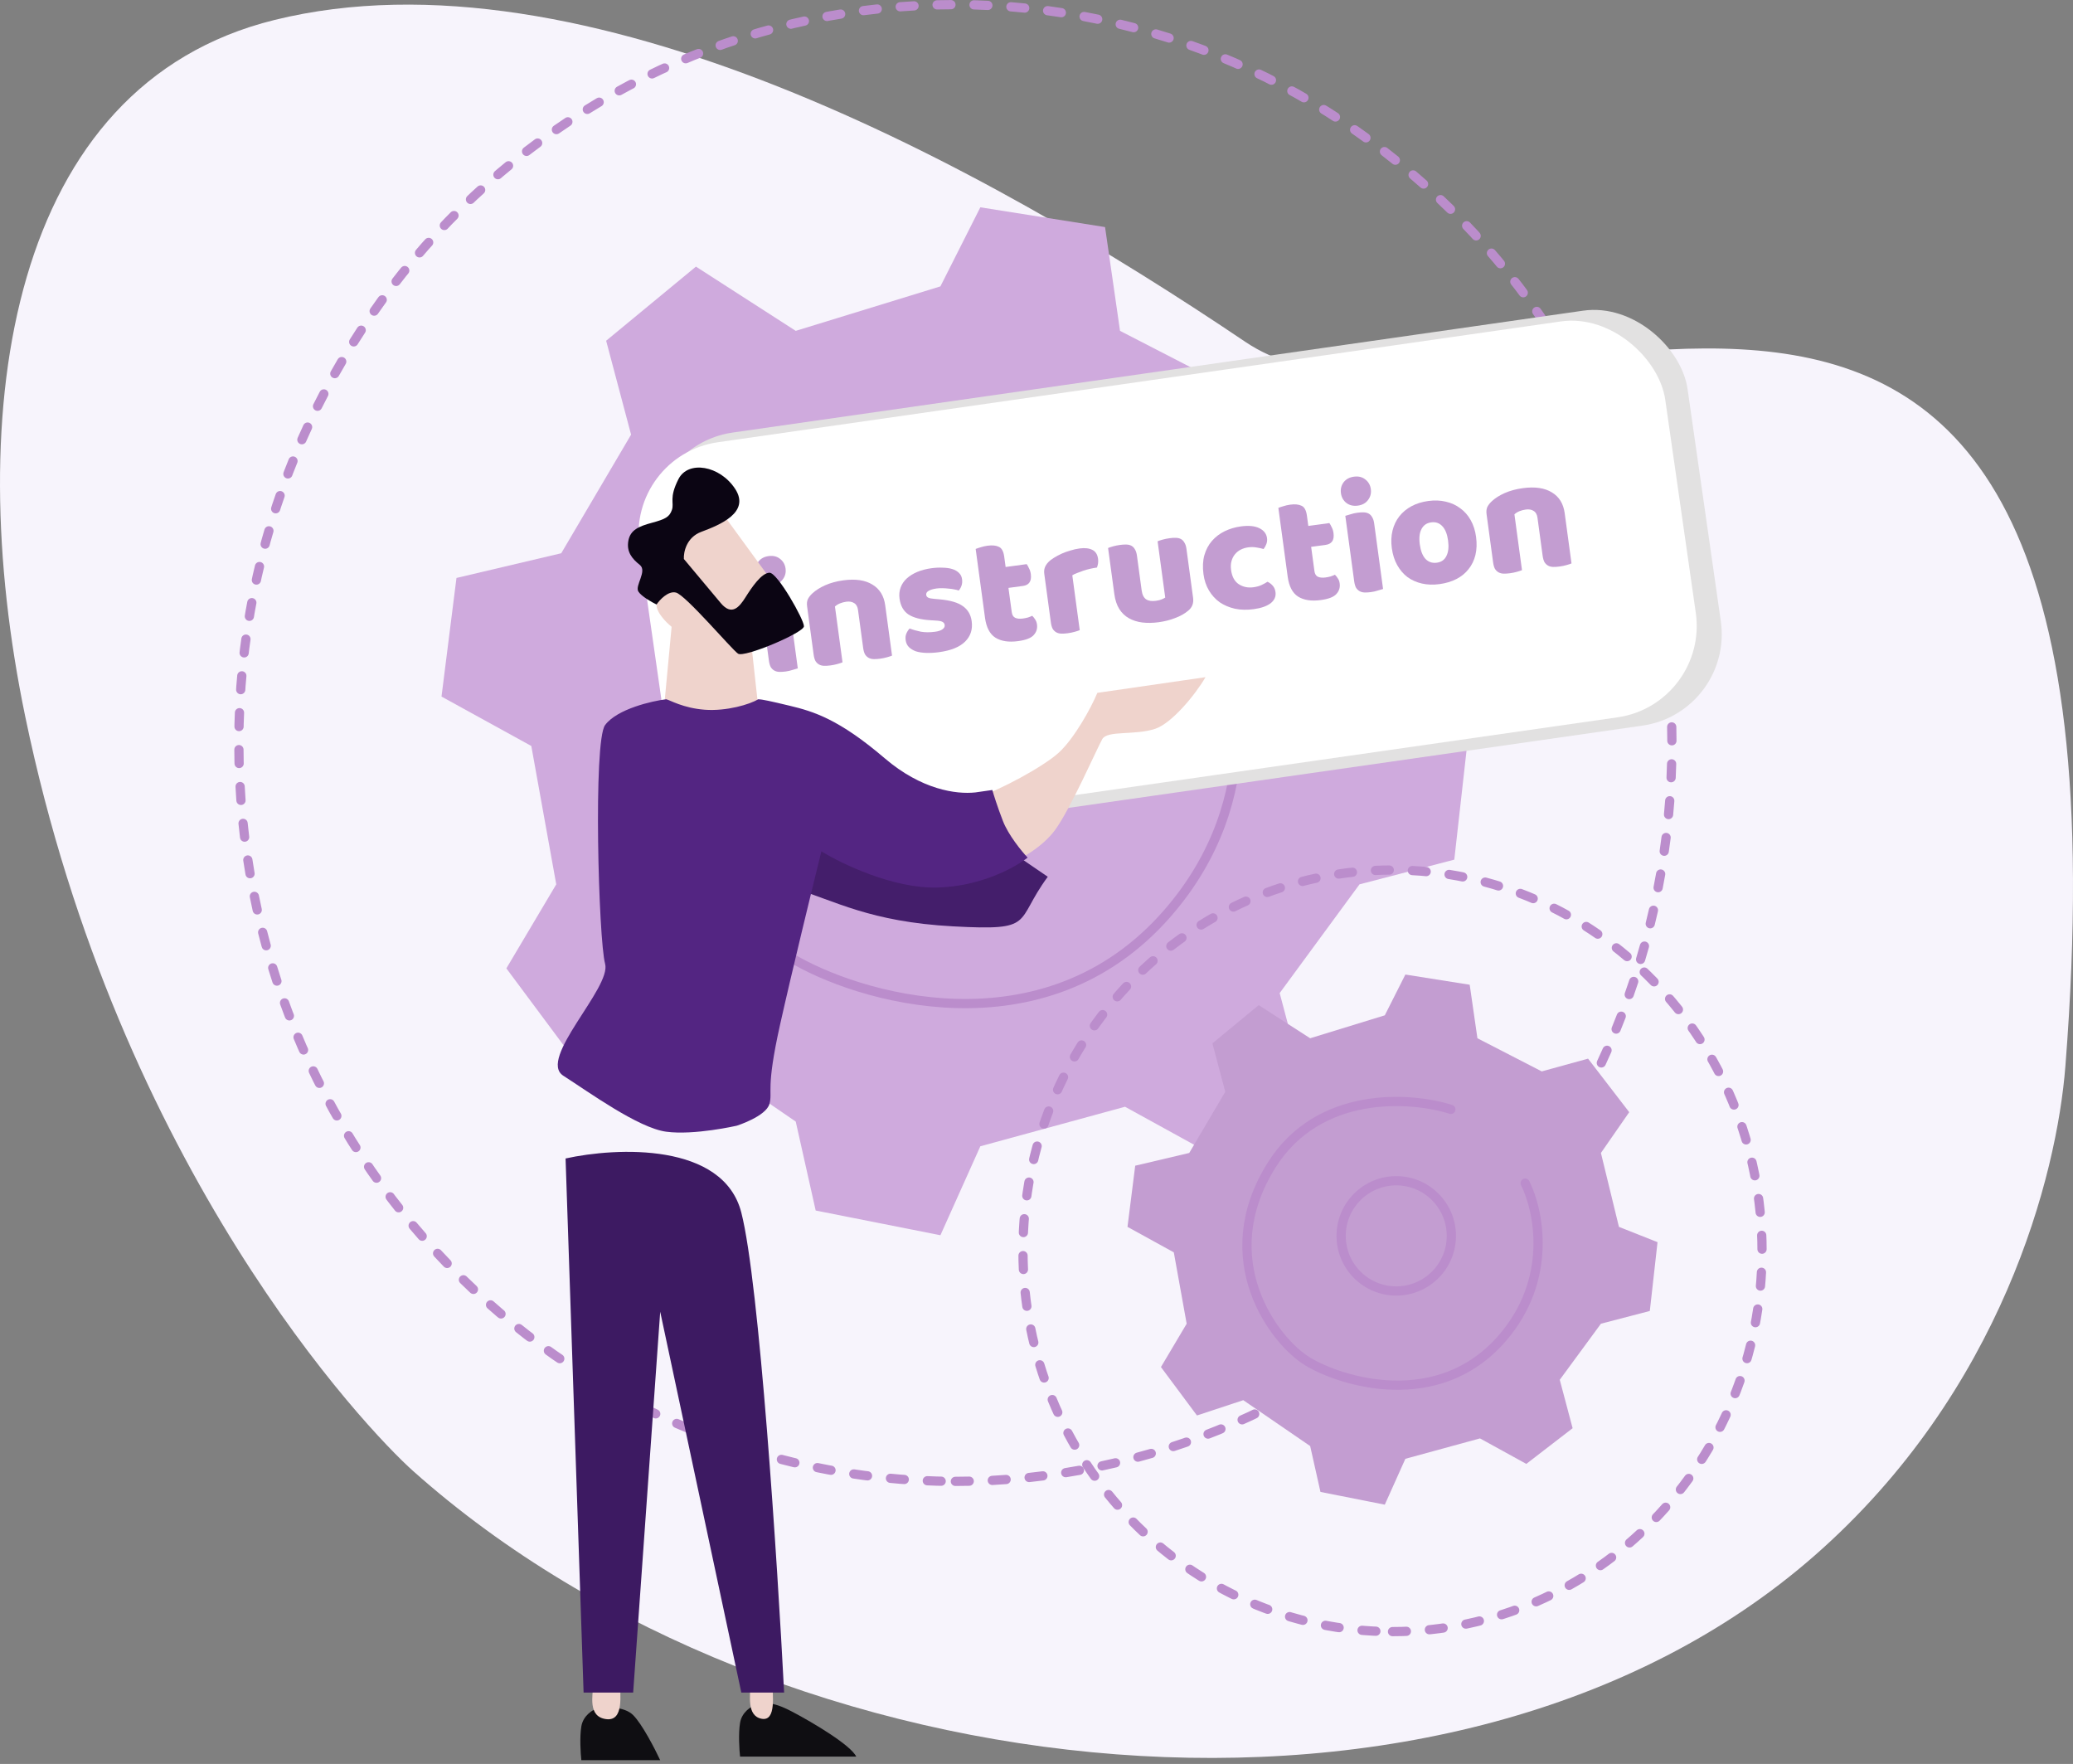 <svg width="449" height="382" viewBox="0 0 449 382" fill="none" xmlns="http://www.w3.org/2000/svg">
<rect x="0" y="0" width="449" height="382" fill="#808080" stroke="none"/>
<path d="M269.721 74.026C320.961 108.6 466.021 -6.644 447.352 230.889C445.524 254.428 433.624 301.325 392.982 336.918C314.953 405.278 168.895 389.32 89.509 318.588C79.285 309.481 25.783 253.099 5.455 155.117C-8.379 88.395 2.177 18.449 59.453 4.324C126.313 -12.164 213.495 36.103 269.721 74.026Z" fill="#F7F4FC"/>
<path d="M136.69 94.125L131.287 73.79L150.738 57.737L172.351 71.65L203.689 62.018L212.334 44.894L239.349 49.175L242.591 71.65L269.606 85.563L289.057 80.212L306.347 102.686L294.46 119.81L302.025 150.847L318.234 157.268L314.992 186.164L294.46 191.515L277.171 215.06L282.574 235.394L263.122 250.378L243.671 239.675L212.334 248.237L203.689 267.501L176.673 262.15L172.351 242.886L144.255 223.622L124.804 230.043L109.675 209.709L120.481 191.515L115.078 161.549L95.627 150.847L98.869 125.161L121.562 119.81L136.69 94.125Z" fill="#CFAADD"/>
<path d="M231.433 101.503C214.572 96.16 175.9 93.382 156.098 125.012C131.345 164.55 157.174 198.745 171.165 207.294C185.156 215.843 226.052 228.666 252.957 197.677C274.481 172.885 268.383 143.891 262.643 132.493" stroke="#BB8DCC" stroke-width="2" stroke-linecap="round"/>
<circle cx="208.498" cy="154.63" r="24.082" stroke="#BB8DCC" stroke-width="2"/>
<path d="M206.93 320.802C292.644 320.802 362.128 249.212 362.128 160.901C362.128 72.59 292.644 1 206.93 1C121.217 1 51.733 72.59 51.733 160.901C51.733 249.212 121.217 320.802 206.93 320.802Z" stroke="#BB8DCC" stroke-width="2" stroke-miterlimit="10" stroke-linecap="round" stroke-dasharray="3 5"/>
<path d="M206.442 200.61C188.385 199.634 180.901 195.079 171.791 192.313L156.662 185.968C160.404 182.878 161.347 172.401 164.471 172.791C168.375 173.279 199.122 188.409 204.978 188.409C210.835 188.409 214.251 188.571 217.667 183.528L226.94 189.873C219.62 199.796 224.5 201.586 206.442 200.61Z" fill="#441E6B"/>
<path d="M265.386 236.435L262.599 225.948L272.63 217.669L283.776 224.844L299.938 219.877L304.396 211.046L318.329 213.254L320.001 224.844L333.933 232.02L343.965 229.26L352.881 240.851L346.751 249.682L350.652 265.688L359.012 269L357.34 283.902L346.751 286.662L337.834 298.804L340.621 309.291L330.59 317.019L320.558 311.499L304.396 315.915L299.938 325.85L286.006 323.09L283.776 313.155L269.287 303.22L259.255 306.532L251.453 296.045L257.026 286.662L254.24 271.207L244.208 265.688L245.88 252.441L257.583 249.682L265.386 236.435Z" fill="#C39DD1"/>
<path d="M314.246 240.241C305.551 237.485 285.607 236.052 275.394 252.365C262.629 272.755 275.949 290.39 283.165 294.799C290.38 299.208 311.471 305.821 325.347 289.839C336.447 277.054 333.302 262.101 330.342 256.222" stroke="#BB8DCC" stroke-width="2" stroke-linecap="round"/>
<circle cx="302.419" cy="267.639" r="11.936" stroke="#BB8DCC" stroke-width="2"/>
<path d="M301.61 353.338C345.814 353.338 381.649 316.417 381.649 270.873C381.649 225.329 345.814 188.409 301.61 188.409C257.406 188.409 221.571 225.329 221.571 270.873C221.571 316.417 257.406 353.338 301.61 353.338Z" stroke="#BB8DCC" stroke-width="2" stroke-miterlimit="10" stroke-linecap="round" stroke-dasharray="3 5"/>
<path d="M245.829 148.645C249.393 147.466 254.53 141.258 256.717 137.465L233.291 140.86C231.934 144.146 233.705 147.816 230.356 150.869C227.007 153.922 223.036 156.346 218.155 160.225L225.477 165.074C227.917 163.135 228.134 162.447 230.845 158.771C234.234 154.175 235.59 151.974 236.702 150.043C237.813 148.112 241.373 150.117 245.829 148.645Z" fill="#EFD3CC"/>
<rect x="138.882" y="96.511" width="226.082" height="90.776" rx="20" transform="rotate(-8.154 138.882 96.511)" fill="#E2E1E1"/>
<rect x="135.676" y="98.609" width="224.442" height="86.61" rx="20" transform="rotate(-8.154 135.676 98.609)" fill="white"/>
<path d="M163.671 123.997C163.551 123.115 163.741 122.333 164.239 121.651C164.761 120.965 165.509 120.556 166.484 120.424C167.459 120.292 168.278 120.488 168.94 121.013C169.625 121.535 170.028 122.237 170.147 123.119C170.267 124.001 170.066 124.784 169.544 125.47C169.046 126.152 168.309 126.559 167.334 126.692C166.359 126.824 165.529 126.629 164.844 126.108C164.181 125.583 163.79 124.879 163.671 123.997ZM172.797 144.745C172.548 144.826 172.173 144.936 171.672 145.075C171.197 145.234 170.704 145.348 170.193 145.417C169.683 145.487 169.214 145.515 168.786 145.502C168.382 145.486 168.027 145.392 167.72 145.221C167.413 145.05 167.155 144.801 166.945 144.475C166.755 144.122 166.621 143.656 166.542 143.076L164.62 128.904C164.869 128.823 165.233 128.714 165.711 128.579C166.209 128.416 166.713 128.301 167.224 128.231C167.735 128.162 168.192 128.136 168.596 128.152C169.023 128.165 169.39 128.257 169.697 128.428C170.004 128.599 170.253 128.861 170.442 129.213C170.652 129.54 170.796 129.993 170.875 130.573L172.797 144.745Z" fill="#C39DD1"/>
<path d="M185.84 132.089C185.743 131.37 185.463 130.876 185.001 130.607C184.559 130.313 183.99 130.213 183.294 130.307C182.829 130.37 182.373 130.491 181.924 130.67C181.499 130.846 181.14 131.072 180.846 131.348L182.485 143.431C182.262 143.532 181.9 143.652 181.399 143.791C180.921 143.927 180.415 144.031 179.881 144.103C179.371 144.172 178.902 144.201 178.474 144.188C178.07 144.172 177.715 144.078 177.408 143.907C177.101 143.736 176.843 143.487 176.633 143.161C176.443 142.808 176.309 142.342 176.23 141.762L174.813 131.315C174.728 130.689 174.787 130.161 174.989 129.731C175.214 129.299 175.536 128.889 175.956 128.501C176.67 127.837 177.595 127.25 178.732 126.741C179.892 126.229 181.203 125.874 182.665 125.676C185.289 125.32 187.387 125.627 188.96 126.595C190.531 127.541 191.454 129.035 191.731 131.077L193.21 141.976C192.987 142.077 192.625 142.197 192.124 142.336C191.646 142.472 191.14 142.576 190.606 142.649C190.095 142.718 189.626 142.746 189.199 142.733C188.795 142.717 188.439 142.623 188.132 142.452C187.826 142.281 187.567 142.032 187.358 141.706C187.168 141.354 187.034 140.887 186.955 140.307L185.84 132.089Z" fill="#C39DD1"/>
<path d="M210.462 134.53C210.702 136.294 210.227 137.765 209.04 138.942C207.852 140.12 205.97 140.884 203.393 141.233C202.418 141.365 201.503 141.419 200.649 141.393C199.794 141.367 199.046 141.255 198.405 141.059C197.783 140.836 197.269 140.527 196.861 140.133C196.476 139.736 196.243 139.236 196.161 138.633C196.085 138.076 196.138 137.596 196.32 137.193C196.499 136.766 196.733 136.404 197.023 136.104C197.747 136.384 198.559 136.617 199.459 136.802C200.378 136.961 201.407 136.964 202.545 136.809C203.264 136.712 203.796 136.533 204.139 136.274C204.505 136.011 204.664 135.706 204.617 135.358C204.573 135.033 204.399 134.797 204.095 134.649C203.792 134.501 203.307 134.413 202.641 134.385L201.568 134.318C199.495 134.197 197.903 133.786 196.791 133.086C195.7 132.359 195.047 131.207 194.833 129.628C194.716 128.769 194.797 127.967 195.074 127.22C195.351 126.473 195.794 125.822 196.404 125.266C197.015 124.711 197.767 124.242 198.661 123.861C199.578 123.477 200.605 123.207 201.742 123.053C202.601 122.936 203.412 122.897 204.173 122.936C204.955 122.948 205.642 123.044 206.234 123.224C206.826 123.404 207.312 123.68 207.694 124.054C208.072 124.405 208.299 124.859 208.375 125.416C208.447 125.95 208.406 126.428 208.251 126.851C208.115 127.248 207.914 127.594 207.647 127.89C207.445 127.799 207.151 127.721 206.764 127.655C206.374 127.567 205.952 127.506 205.498 127.473C205.041 127.416 204.576 127.385 204.102 127.378C203.652 127.368 203.241 127.389 202.869 127.439C202.103 127.543 201.524 127.716 201.131 127.958C200.735 128.178 200.563 128.473 200.613 128.844C200.648 129.1 200.792 129.293 201.046 129.424C201.301 129.555 201.762 129.646 202.431 129.697L203.543 129.794C205.841 130.003 207.516 130.497 208.567 131.276C209.639 132.029 210.27 133.114 210.462 134.53Z" fill="#C39DD1"/>
<path d="M219.14 132.573C219.222 133.176 219.465 133.58 219.872 133.785C220.301 133.987 220.864 134.041 221.56 133.946C221.908 133.899 222.265 133.827 222.63 133.73C222.992 133.61 223.306 133.485 223.572 133.354C223.815 133.581 224.029 133.848 224.212 134.154C224.416 134.434 224.547 134.794 224.607 135.235C224.727 136.117 224.488 136.883 223.89 137.531C223.316 138.176 222.193 138.612 220.522 138.839C218.479 139.116 216.837 138.866 215.597 138.088C214.38 137.308 213.63 135.873 213.347 133.784L211.325 118.881C211.571 118.776 211.921 118.658 212.376 118.525C212.851 118.366 213.355 118.251 213.889 118.178C214.911 118.04 215.725 118.118 216.333 118.414C216.96 118.684 217.353 119.399 217.51 120.56L217.812 122.788L222.374 122.169C222.548 122.406 222.72 122.713 222.889 123.092C223.079 123.445 223.205 123.853 223.268 124.318C223.378 125.13 223.273 125.747 222.952 126.169C222.651 126.564 222.199 126.803 221.595 126.885L218.426 127.315L219.14 132.573Z" fill="#C39DD1"/>
<path d="M233.865 136.462C233.643 136.563 233.281 136.683 232.779 136.822C232.301 136.957 231.795 137.062 231.262 137.134C230.751 137.203 230.282 137.231 229.855 137.218C229.45 137.202 229.095 137.109 228.788 136.938C228.481 136.766 228.223 136.518 228.013 136.192C227.823 135.839 227.689 135.373 227.611 134.792L226.194 124.346C226.121 123.812 226.153 123.347 226.288 122.95C226.443 122.527 226.686 122.14 227.017 121.788C227.347 121.436 227.764 121.107 228.266 120.803C228.789 120.472 229.351 120.171 229.952 119.9C230.554 119.63 231.185 119.402 231.846 119.218C232.503 119.011 233.168 118.861 233.842 118.77C234.956 118.619 235.868 118.72 236.578 119.072C237.284 119.402 237.704 120.054 237.836 121.029C237.88 121.354 237.878 121.686 237.829 122.023C237.777 122.338 237.699 122.632 237.594 122.906C237.107 122.972 236.611 123.063 236.106 123.179C235.602 123.295 235.112 123.432 234.637 123.591C234.162 123.75 233.712 123.917 233.287 124.093C232.882 124.243 232.538 124.408 232.255 124.588L233.865 136.462Z" fill="#C39DD1"/>
<path d="M240.004 118.679C240.227 118.578 240.577 118.459 241.055 118.323C241.556 118.184 242.074 118.079 242.608 118.006C243.119 117.937 243.576 117.91 243.98 117.927C244.407 117.94 244.774 118.032 245.081 118.203C245.388 118.374 245.637 118.636 245.826 118.988C246.036 119.314 246.18 119.768 246.259 120.348L247.274 127.834C247.403 128.786 247.728 129.439 248.249 129.794C248.767 130.126 249.467 130.232 250.349 130.112C250.883 130.04 251.306 129.935 251.619 129.798C251.954 129.658 252.209 129.529 252.382 129.411L250.729 117.224C250.951 117.123 251.302 117.004 251.78 116.869C252.281 116.73 252.799 116.624 253.333 116.552C253.843 116.482 254.301 116.456 254.705 116.472C255.132 116.485 255.499 116.577 255.806 116.748C256.113 116.919 256.361 117.181 256.551 117.534C256.761 117.86 256.905 118.313 256.983 118.893L258.419 129.479C258.577 130.639 258.207 131.576 257.311 132.289C256.568 132.909 255.645 133.425 254.542 133.834C253.466 134.264 252.266 134.569 250.943 134.748C249.689 134.918 248.509 134.936 247.404 134.803C246.321 134.666 245.358 134.359 244.513 133.883C243.668 133.406 242.976 132.744 242.435 131.895C241.891 131.023 241.531 129.937 241.355 128.637L240.004 118.679Z" fill="#C39DD1"/>
<path d="M270.34 118.535C269.76 118.614 269.215 118.783 268.707 119.041C268.221 119.296 267.806 119.636 267.462 120.061C267.138 120.459 266.896 120.941 266.736 121.507C266.576 122.072 266.545 122.714 266.643 123.434C266.838 124.873 267.391 125.898 268.301 126.507C269.234 127.113 270.293 127.336 271.477 127.176C272.173 127.081 272.766 126.918 273.254 126.686C273.743 126.454 274.172 126.219 274.542 125.98C275.05 126.242 275.447 126.554 275.733 126.917C276.015 127.257 276.193 127.694 276.265 128.228C276.394 129.18 276.042 129.984 275.209 130.641C274.373 131.274 273.154 131.7 271.553 131.917C270.09 132.115 268.739 132.086 267.498 131.829C266.254 131.548 265.151 131.083 264.188 130.434C263.246 129.758 262.468 128.906 261.856 127.878C261.243 126.85 260.848 125.674 260.668 124.351C260.46 122.819 260.523 121.451 260.856 120.247C261.209 119.017 261.765 117.973 262.523 117.113C263.281 116.254 264.192 115.563 265.256 115.041C266.343 114.515 267.514 114.167 268.767 113.997C270.439 113.77 271.768 113.897 272.755 114.378C273.742 114.859 274.3 115.575 274.43 116.527C274.489 116.968 274.442 117.4 274.286 117.823C274.128 118.223 273.928 118.581 273.687 118.897C273.267 118.765 272.768 118.655 272.189 118.568C271.606 118.458 270.99 118.447 270.34 118.535Z" fill="#C39DD1"/>
<path d="M284.7 123.68C284.782 124.283 285.026 124.688 285.432 124.893C285.861 125.094 286.424 125.148 287.12 125.054C287.468 125.006 287.825 124.934 288.19 124.838C288.552 124.718 288.866 124.592 289.132 124.462C289.376 124.689 289.589 124.955 289.772 125.261C289.976 125.541 290.107 125.901 290.167 126.343C290.287 127.225 290.048 127.99 289.45 128.638C288.876 129.284 287.753 129.72 286.082 129.946C284.039 130.223 282.397 129.973 281.157 129.196C279.94 128.415 279.19 126.98 278.907 124.891L276.885 109.988C277.131 109.884 277.481 109.765 277.936 109.633C278.411 109.474 278.915 109.358 279.449 109.286C280.471 109.147 281.285 109.226 281.893 109.522C282.52 109.791 282.913 110.506 283.07 111.667L283.373 113.895L287.934 113.277C288.108 113.513 288.28 113.821 288.449 114.2C288.639 114.552 288.765 114.961 288.828 115.425C288.938 116.237 288.833 116.854 288.512 117.276C288.211 117.672 287.759 117.91 287.155 117.992L283.987 118.422L284.7 123.68Z" fill="#C39DD1"/>
<path d="M290.438 106.802C290.319 105.92 290.508 105.138 291.007 104.456C291.528 103.77 292.277 103.361 293.252 103.229C294.227 103.097 295.045 103.293 295.707 103.818C296.393 104.34 296.795 105.042 296.915 105.924C297.035 106.806 296.834 107.59 296.312 108.275C295.813 108.957 295.077 109.365 294.102 109.497C293.127 109.629 292.297 109.434 291.611 108.913C290.949 108.388 290.558 107.684 290.438 106.802ZM299.565 127.55C299.316 127.631 298.941 127.741 298.439 127.88C297.964 128.039 297.472 128.153 296.961 128.222C296.45 128.292 295.981 128.32 295.554 128.307C295.15 128.291 294.794 128.197 294.487 128.026C294.181 127.855 293.922 127.606 293.712 127.28C293.523 126.928 293.389 126.461 293.31 125.881L291.388 111.709C291.637 111.628 292 111.519 292.478 111.384C292.976 111.222 293.481 111.106 293.991 111.037C294.502 110.967 294.96 110.941 295.364 110.957C295.791 110.97 296.158 111.062 296.465 111.233C296.772 111.404 297.02 111.666 297.21 112.018C297.419 112.345 297.564 112.798 297.642 113.378L299.565 127.55Z" fill="#C39DD1"/>
<path d="M319.705 116.237C319.9 117.676 319.854 118.994 319.567 120.192C319.278 121.366 318.778 122.391 318.07 123.267C317.384 124.14 316.511 124.85 315.451 125.395C314.39 125.941 313.175 126.307 311.805 126.493C310.436 126.678 309.165 126.638 307.994 126.371C306.823 126.105 305.78 125.643 304.863 124.987C303.967 124.305 303.223 123.437 302.631 122.382C302.038 121.328 301.648 120.104 301.459 118.712C301.273 117.342 301.325 116.07 301.615 114.896C301.905 113.722 302.393 112.698 303.078 111.825C303.784 110.926 304.665 110.192 305.723 109.623C306.78 109.054 307.994 108.676 309.363 108.491C310.733 108.305 312.005 108.357 313.179 108.647C314.35 108.913 315.383 109.388 316.28 110.07C317.196 110.726 317.95 111.581 318.543 112.636C319.135 113.69 319.522 114.89 319.705 116.237ZM307.518 117.89C307.71 119.306 308.125 120.361 308.763 121.054C309.42 121.722 310.237 121.989 311.212 121.857C312.187 121.725 312.878 121.241 313.284 120.405C313.714 119.567 313.835 118.451 313.646 117.059C313.457 115.666 313.045 114.634 312.411 113.964C311.773 113.27 310.966 112.989 309.992 113.122C309.017 113.254 308.314 113.739 307.884 114.578C307.451 115.393 307.329 116.497 307.518 117.89Z" fill="#C39DD1"/>
<path d="M333.01 112.127C332.913 111.407 332.633 110.913 332.171 110.645C331.729 110.35 331.16 110.25 330.464 110.345C329.999 110.408 329.543 110.529 329.094 110.708C328.669 110.884 328.31 111.11 328.016 111.386L329.655 123.469C329.432 123.57 329.07 123.69 328.569 123.829C328.091 123.964 327.585 124.069 327.051 124.141C326.541 124.21 326.072 124.238 325.644 124.225C325.24 124.209 324.885 124.116 324.578 123.945C324.271 123.773 324.013 123.525 323.803 123.199C323.613 122.846 323.479 122.38 323.4 121.799L321.983 111.353C321.898 110.726 321.957 110.198 322.159 109.769C322.384 109.337 322.706 108.927 323.126 108.539C323.84 107.874 324.765 107.288 325.902 106.779C327.062 106.267 328.373 105.912 329.835 105.714C332.459 105.358 334.557 105.664 336.13 106.633C337.701 107.578 338.624 109.072 338.901 111.115L340.38 122.014C340.157 122.115 339.795 122.235 339.294 122.374C338.816 122.51 338.31 122.614 337.776 122.686C337.265 122.756 336.796 122.784 336.369 122.771C335.965 122.755 335.609 122.661 335.303 122.49C334.996 122.319 334.737 122.07 334.528 121.744C334.338 121.391 334.204 120.925 334.125 120.345L333.01 112.127Z" fill="#C39DD1"/>
<path d="M125.915 373.865C126.306 371.523 128.355 370.286 129.332 369.961C131.121 369.635 135.188 369.473 137.14 371.425C139.092 373.377 141.858 378.746 142.997 381.186H125.915C125.753 379.722 125.525 376.208 125.915 373.865Z" fill="#0F0E12"/>
<path d="M160.294 373.088C160.684 370.745 162.734 369.509 163.71 369.184C165.5 368.858 166.854 368.208 171.519 370.648C176.184 373.088 184.318 377.968 185.457 380.409H160.294C160.131 378.944 159.903 375.431 160.294 373.088Z" fill="#0F0E12"/>
<path d="M131.258 372.288C127.271 371.738 128.415 367.196 128.476 364.735L134.299 364.104C134.273 366.889 135.244 372.838 131.258 372.288Z" fill="#EFD3CC"/>
<path d="M164.953 372.211C161.678 371.584 162.526 367.074 162.528 364.619L167.282 364.104C167.315 366.882 168.228 372.838 164.953 372.211Z" fill="#EFD3CC"/>
<path d="M126.403 366.545L122.499 250.878C133.561 248.438 156.662 247.364 160.566 262.591C164.471 277.818 168.375 338.238 169.839 366.545H160.566L142.997 284.065L137.14 366.545H126.403Z" fill="#3D1A62"/>
<path d="M250.215 157.828C253.779 156.65 258.916 150.442 261.103 146.649L237.677 150.043C236.321 153.33 232.664 159.946 229.315 163C225.966 166.053 216.363 171.22 211.713 172.641L218.902 186.947C220.97 186.089 225.784 183.455 228.495 179.779C231.883 175.183 237.645 161.983 238.756 160.052C239.867 158.121 245.76 159.301 250.215 157.828Z" fill="#EFD3CC"/>
<path d="M164.253 153.292L162.728 139.468L160.81 139.054L149.393 129.549L144.7 126.208C143.921 127.048 142.332 129.157 142.209 130.875C142.085 132.593 144.331 134.833 145.469 135.738L143.86 152.87C146.934 154.241 153.656 156.795 155.954 156.036L164.253 153.292Z" fill="#EFD3CC"/>
<path d="M191.633 164.218C199.592 171.02 207.105 172.05 211.239 171.608L214.933 171.081C215.199 172.033 216.03 174.706 217.221 177.78C218.412 180.855 221.287 184.355 222.575 185.721C219.994 187.788 212.457 191.979 202.955 192.207C193.453 192.435 182.299 187.071 177.91 184.36C175.961 192.23 171.437 210.777 168.934 222.008C165.805 236.047 167.399 236.353 166.658 239.06C165.917 241.767 159.59 243.778 159.59 243.778C159.59 243.778 150.356 245.899 144.297 245.081C138.238 244.263 127.652 236.572 122.011 232.959C116.37 229.346 132.488 213.886 131.062 208.715C129.636 203.543 128.453 160.516 131.062 157.018C133.671 153.52 141.254 151.799 144.297 151.429C145.054 151.583 147.945 153.344 152.644 153.698C157.344 154.052 162.46 152.534 164.199 151.438C165.079 151.437 166.872 151.838 171.013 152.827C176.19 154.064 181.685 155.715 191.633 164.218Z" fill="#532582"/>
<path d="M167.419 126.164L156.865 111.702L153.448 112.831L146.776 115.037L148.607 125.167L159.329 135.35L167.419 126.164Z" fill="#EFD3CC"/>
<path d="M151.896 115.173C148.664 116.379 148.034 119.598 148.124 121.056C149.999 123.298 154.223 128.346 156.116 130.604C158.482 133.428 160.107 131.517 161.47 129.35C162.832 127.182 164.928 124.086 166.66 124.028C168.393 123.97 174.181 134.247 174.13 135.637C174.08 137.028 161.224 142.48 159.857 141.558C158.491 140.636 148.501 128.829 146.4 128.322C144.719 127.916 142.902 129.879 142.203 130.911C141.152 130.4 138.893 129.121 138.262 128.094C137.473 126.809 140.251 123.659 138.57 122.326C136.888 120.993 135.678 119.504 136.095 117.135C136.512 114.765 138.349 113.986 141.236 113.203C144.122 112.421 145.014 111.954 145.537 110.408C146.06 108.861 144.852 107.887 146.947 103.761C149.041 99.634 155.921 100.794 159.235 105.879C162.549 110.965 155.937 113.666 151.896 115.173Z" fill="#0B0513"/>
</svg>